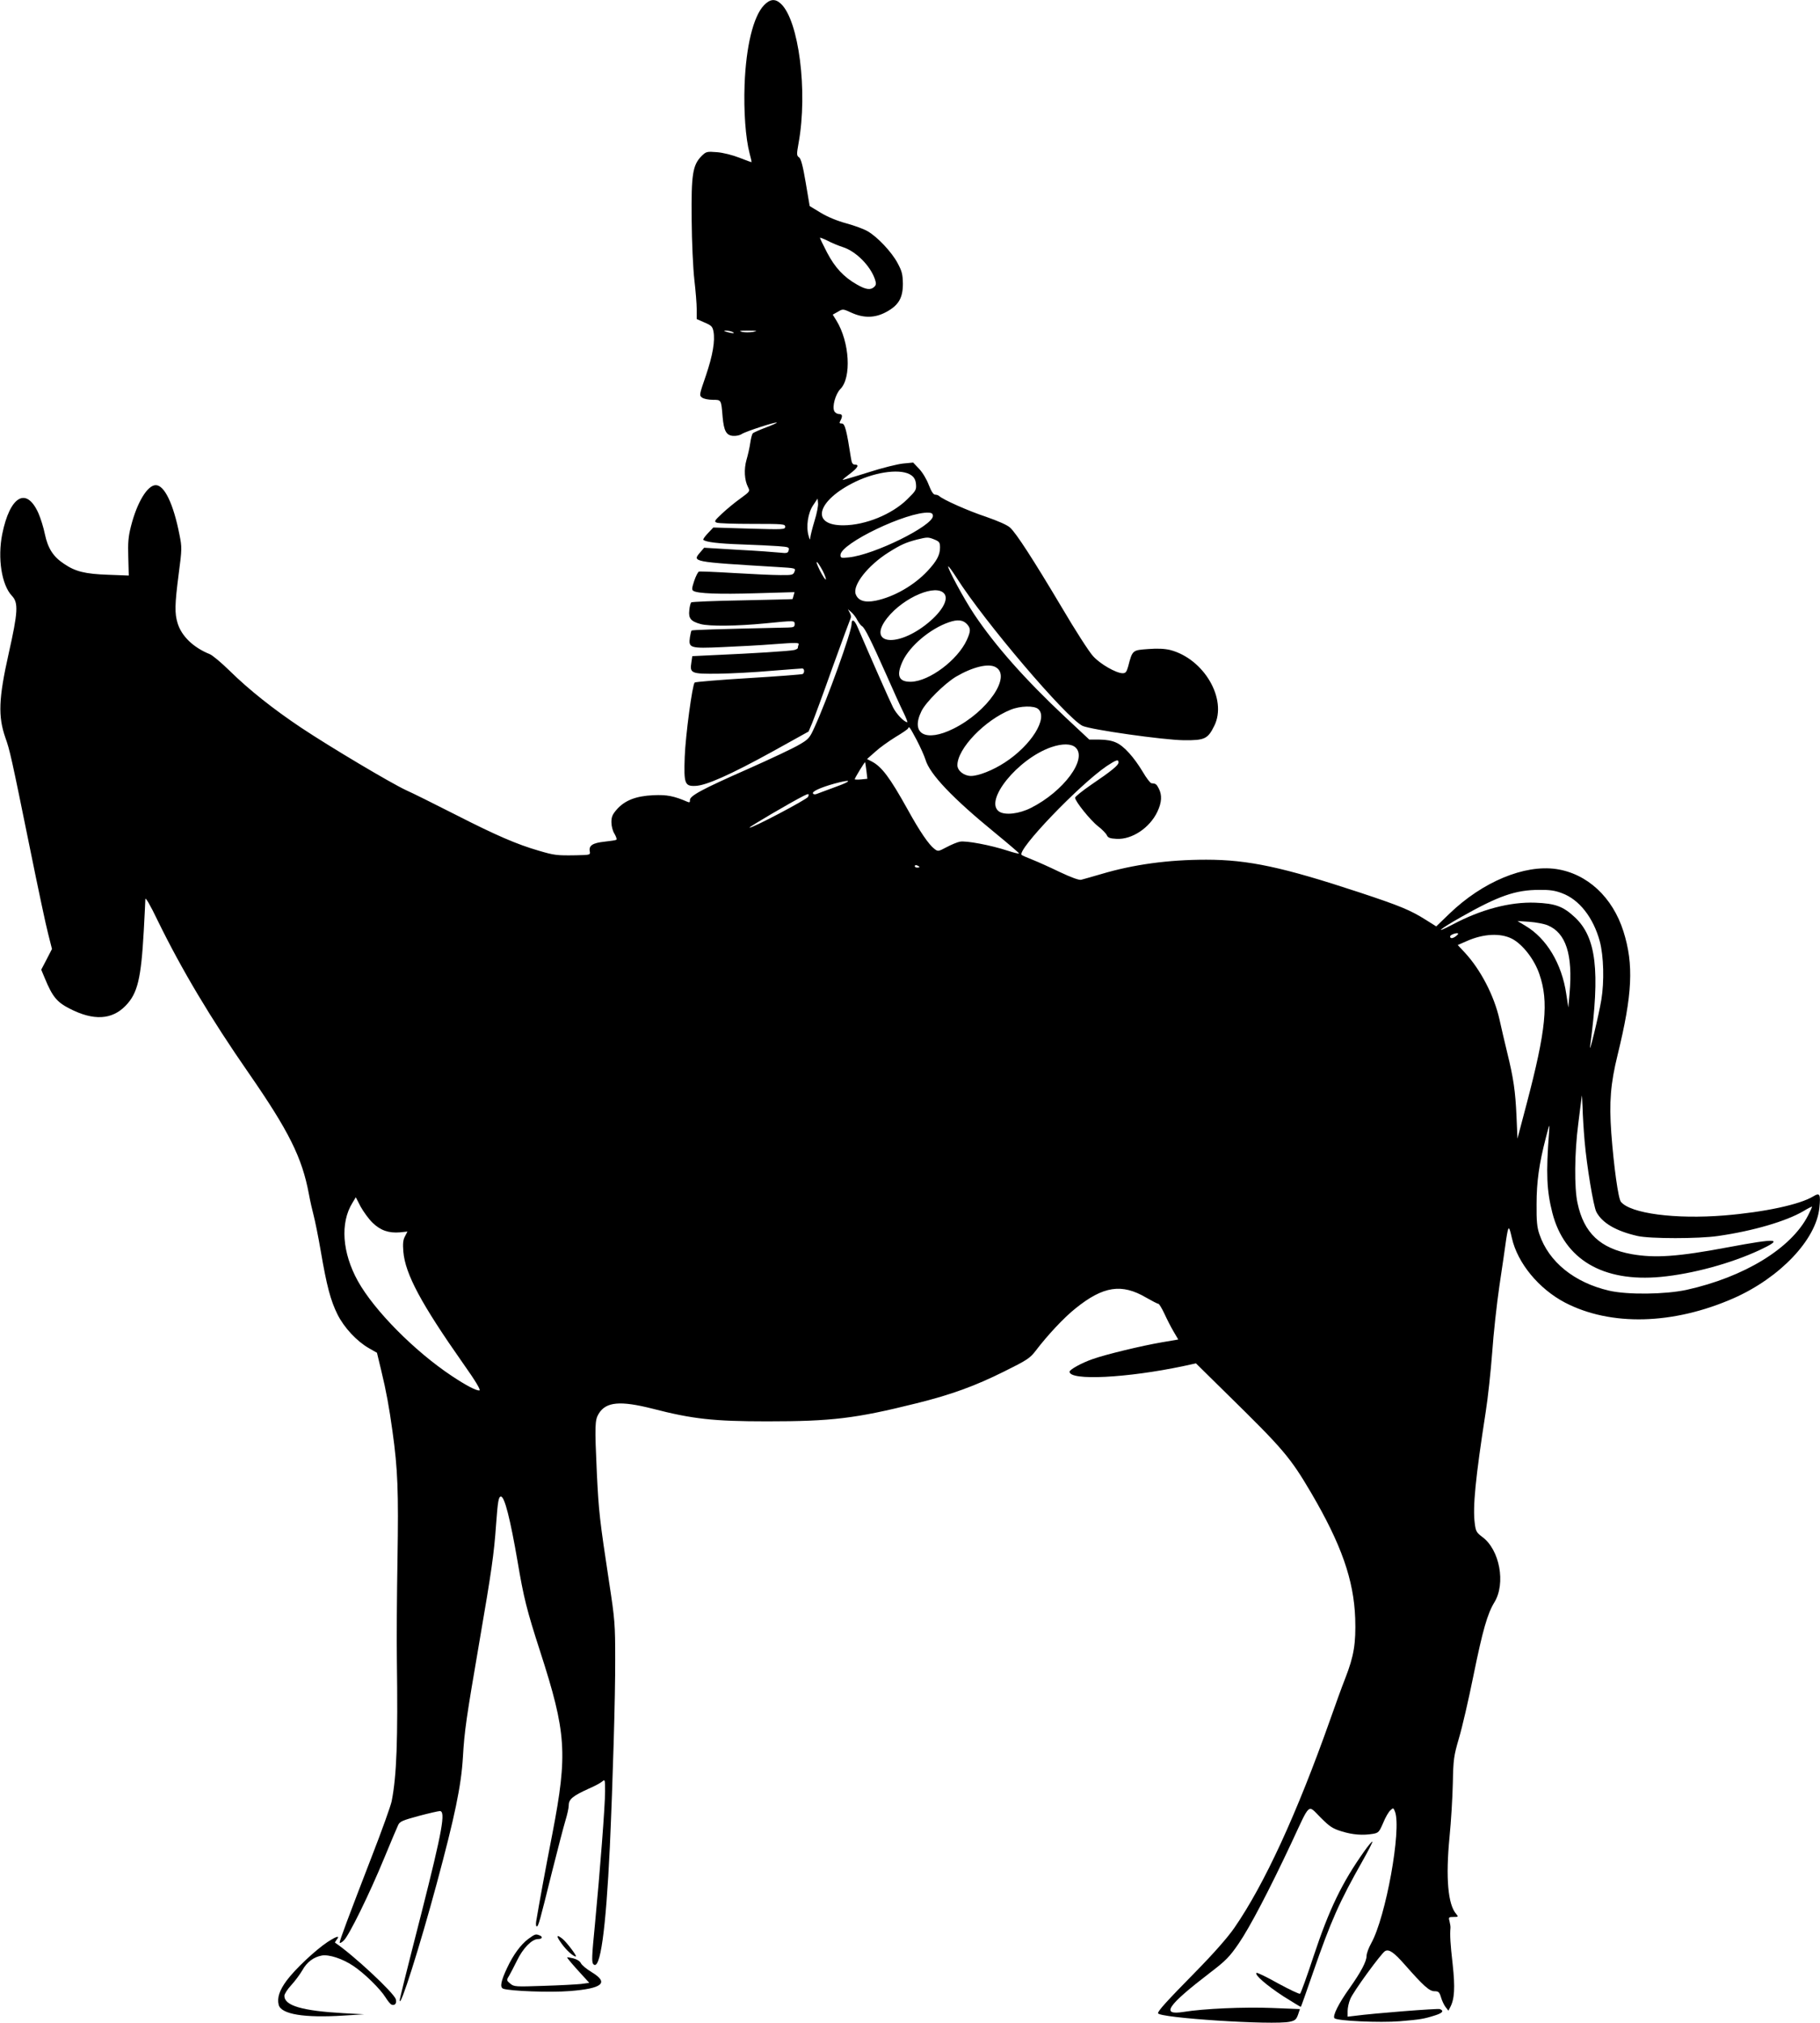 <?xml version="1.0" standalone="no"?>
<!DOCTYPE svg PUBLIC "-//W3C//DTD SVG 20010904//EN"
 "http://www.w3.org/TR/2001/REC-SVG-20010904/DTD/svg10.dtd">
<svg version="1.0" xmlns="http://www.w3.org/2000/svg"
 width="1152pt" height="1280pt" viewBox="0 0 1152 1280"
 preserveAspectRatio="xMidYMid meet">
<g transform="translate(0,1280) scale(0.1,-0.1)"
fill="#000000" stroke="none">
<path d="M4835 12766 c-67 -71 -113 -260 -122 -502 -6 -168 6 -337 32 -436 8
-28 13 -53 12 -54 -1 -1 -36 12 -77 28 -44 17 -103 32 -142 35 -64 5 -68 4
-97 -24 -57 -58 -66 -116 -63 -403 1 -142 9 -310 17 -380 8 -69 15 -153 15
-187 l0 -62 50 -22 c43 -18 50 -26 56 -56 11 -60 -4 -150 -48 -280 -42 -122
-43 -125 -24 -139 11 -8 41 -14 68 -14 54 0 53 2 62 -109 8 -87 23 -115 64
-119 19 -2 44 3 56 11 25 17 217 79 223 73 2 -2 -29 -16 -69 -31 -40 -15 -77
-32 -82 -36 -6 -5 -13 -33 -17 -61 -4 -29 -15 -78 -24 -108 -17 -60 -13 -129
10 -173 13 -26 12 -27 -48 -71 -34 -24 -86 -67 -116 -95 -48 -45 -52 -51 -35
-58 10 -5 112 -8 227 -8 194 0 207 -1 207 -18 0 -18 -11 -18 -227 -12 l-228 7
-34 -36 c-19 -20 -32 -38 -29 -42 15 -14 94 -24 243 -29 88 -3 192 -8 231 -11
66 -5 71 -7 66 -26 -4 -18 -11 -20 -56 -15 -28 3 -147 12 -265 18 l-214 13
-24 -28 c-53 -62 -58 -61 488 -94 115 -7 116 -7 108 -29 -8 -21 -14 -23 -91
-22 -46 0 -177 6 -293 13 -115 7 -215 11 -221 9 -6 -2 -20 -29 -30 -59 -15
-45 -16 -57 -5 -63 27 -17 160 -22 397 -15 l243 7 -6 -22 c-3 -11 -6 -22 -7
-22 0 -1 -144 -4 -318 -8 -174 -3 -320 -9 -323 -13 -4 -4 -10 -26 -12 -50 -6
-51 10 -70 72 -87 55 -15 231 -13 405 4 192 19 190 19 190 -5 0 -17 -7 -20
-42 -21 -463 -10 -607 -15 -611 -19 -2 -3 -7 -22 -10 -42 -10 -69 0 -72 203
-63 96 4 246 12 333 19 133 10 157 10 152 -2 -3 -7 -5 -17 -5 -22 0 -4 -10
-10 -22 -13 -25 -7 -270 -22 -499 -32 l-147 -7 -6 -41 c-11 -68 0 -72 172 -70
81 1 230 9 332 18 102 8 191 15 198 15 14 0 16 -26 3 -35 -5 -3 -160 -15 -343
-26 -183 -11 -337 -24 -341 -28 -15 -15 -58 -335 -63 -471 -6 -169 0 -186 68
-183 67 2 222 71 487 217 l229 127 22 52 c12 29 71 188 130 355 60 166 112
306 115 312 3 5 1 20 -6 32 l-12 23 23 -20 c12 -11 29 -33 37 -50 9 -16 22
-34 30 -38 17 -11 54 -84 152 -304 43 -98 92 -206 109 -240 17 -35 28 -63 25
-63 -19 0 -68 50 -90 93 -22 43 -143 318 -225 509 -20 47 -38 55 -38 17 0 -47
-155 -478 -234 -650 -31 -69 -38 -77 -97 -111 -34 -21 -181 -90 -325 -154
-293 -129 -370 -171 -367 -198 1 -13 -3 -15 -15 -10 -86 37 -130 46 -217 42
-109 -5 -179 -32 -230 -89 -28 -32 -35 -47 -35 -82 0 -24 8 -56 20 -74 10 -18
16 -34 11 -37 -4 -3 -38 -8 -75 -12 -74 -8 -100 -24 -93 -61 4 -23 3 -23 -87
-25 -123 -2 -137 0 -236 29 -138 40 -270 97 -525 227 -132 67 -274 138 -315
156 -95 44 -482 274 -665 396 -175 117 -329 239 -451 359 -52 51 -109 99 -127
106 -104 42 -178 114 -203 196 -19 63 -18 117 7 311 21 158 21 169 5 248 -38
195 -95 314 -150 314 -53 0 -119 -110 -157 -260 -17 -66 -20 -105 -17 -197 l3
-115 -130 5 c-146 5 -208 20 -281 70 -68 45 -101 98 -120 187 -8 41 -27 101
-41 133 -76 169 -180 109 -229 -133 -30 -152 -4 -322 62 -391 41 -43 38 -102
-21 -364 -64 -285 -68 -398 -21 -533 28 -78 37 -117 157 -707 49 -242 100
-483 114 -535 l24 -95 -34 -66 -34 -65 23 -55 c48 -116 76 -150 156 -191 151
-78 268 -72 355 18 76 78 98 170 115 474 5 96 10 186 10 200 0 16 30 -35 78
-135 152 -311 337 -621 576 -965 255 -368 338 -535 381 -765 8 -44 22 -105 30
-135 8 -30 29 -131 45 -225 38 -222 62 -313 106 -402 42 -84 122 -170 199
-214 l51 -29 27 -112 c32 -132 50 -232 71 -383 34 -243 39 -381 32 -810 -4
-231 -6 -517 -4 -635 7 -511 -1 -736 -33 -898 -6 -29 -62 -186 -126 -350 -149
-386 -203 -530 -203 -544 0 -6 12 -1 26 13 33 31 161 291 257 524 41 99 80
192 87 206 10 23 27 30 130 58 64 17 125 31 134 31 38 0 16 -123 -115 -640
-104 -406 -139 -548 -139 -558 1 -56 127 341 234 738 115 427 155 618 166 800
10 171 21 244 105 735 76 442 92 551 105 738 11 150 16 177 31 177 23 0 59
-143 105 -410 39 -231 58 -307 143 -570 166 -513 175 -646 78 -1150 -48 -246
-82 -433 -103 -557 -3 -18 -1 -33 3 -33 11 0 18 26 97 345 36 143 74 289 85
325 11 36 21 79 21 97 0 38 26 59 127 105 38 16 76 37 86 46 16 14 17 11 17
-63 0 -92 -32 -503 -64 -840 -20 -203 -22 -242 -10 -254 43 -45 79 216 104
739 19 423 35 959 34 1190 0 220 -2 251 -38 485 -61 402 -66 448 -78 690 -14
307 -13 339 12 380 46 75 136 83 341 31 252 -65 385 -80 724 -80 409 0 560 18
945 114 222 55 372 110 555 201 145 72 164 84 200 131 77 101 180 211 253 269
175 141 292 159 447 68 37 -21 71 -39 77 -39 5 0 22 -28 38 -62 16 -35 42 -86
58 -113 l30 -51 -105 -18 c-123 -21 -353 -76 -437 -106 -67 -23 -146 -66 -146
-80 0 -58 363 -40 722 36 l78 17 197 -194 c355 -348 399 -399 532 -625 191
-326 270 -550 279 -794 5 -159 -8 -239 -63 -380 -20 -50 -63 -169 -96 -263
-211 -596 -416 -1041 -606 -1316 -43 -62 -131 -162 -248 -281 -181 -184 -235
-244 -235 -259 0 -30 731 -77 834 -54 33 7 41 14 52 44 l12 36 -176 7 c-176 7
-433 -4 -561 -25 -146 -23 -103 40 168 248 100 76 124 101 181 184 71 103 197
345 335 639 121 259 101 242 183 160 59 -59 77 -71 136 -89 69 -21 131 -26
197 -15 34 6 39 11 64 69 14 35 35 71 46 80 18 17 19 16 29 -9 42 -112 -58
-667 -151 -833 -16 -29 -29 -64 -29 -79 0 -36 -36 -103 -108 -205 -68 -95
-109 -176 -95 -190 17 -17 286 -29 413 -19 130 11 150 14 223 37 48 15 59 29
31 40 -14 5 -413 -26 -541 -43 l-43 -5 0 35 c0 20 7 54 17 77 17 44 195 288
220 303 25 14 56 -8 124 -85 118 -134 156 -169 189 -169 25 0 31 -5 41 -38 6
-21 19 -49 29 -62 l18 -23 11 21 c28 52 32 125 16 272 -15 131 -18 187 -14
230 1 8 -2 27 -6 43 -7 25 -5 27 25 27 31 0 32 1 18 18 -53 59 -68 229 -43
487 10 99 19 253 21 342 3 151 6 172 39 285 20 67 61 244 91 393 59 290 89
394 133 466 73 119 34 333 -77 414 -36 27 -41 36 -47 84 -14 104 4 287 69 706
14 88 32 257 41 375 8 118 29 309 46 425 17 115 37 248 43 295 14 88 17 89 36
5 36 -158 170 -320 335 -407 290 -151 685 -141 1068 27 294 130 523 371 543
572 9 87 3 98 -38 73 -85 -52 -308 -100 -563 -121 -311 -25 -594 12 -655 86
-17 20 -45 223 -61 435 -14 196 -5 312 40 495 94 384 103 571 37 781 -69 218
-230 366 -426 395 -202 29 -466 -81 -675 -282 l-84 -81 -67 42 c-97 61 -162
88 -419 173 -485 160 -704 207 -970 207 -240 0 -460 -30 -665 -91 -58 -17
-115 -33 -127 -36 -14 -3 -63 15 -135 49 -62 30 -140 65 -173 78 -33 13 -63
26 -68 30 -34 29 365 445 539 563 61 40 74 44 74 22 0 -17 -45 -54 -175 -142
-55 -38 -100 -74 -100 -81 0 -22 97 -143 145 -180 26 -20 51 -46 56 -57 7 -16
20 -21 61 -23 98 -6 211 70 259 172 28 59 30 105 9 146 -15 29 -19 32 -47 34
-7 1 -32 33 -54 71 -56 93 -119 164 -169 186 -25 12 -64 19 -105 19 l-65 0
-152 142 c-257 241 -444 453 -576 650 -65 97 -172 296 -165 304 3 2 26 -30 53
-72 176 -278 694 -886 797 -937 51 -24 514 -90 643 -91 130 -1 150 8 191 91
84 169 -65 424 -279 480 -33 8 -79 11 -139 6 -100 -7 -100 -6 -127 -110 -10
-35 -16 -43 -35 -43 -41 0 -144 59 -188 109 -24 26 -113 164 -197 307 -181
304 -288 469 -327 505 -18 17 -76 42 -153 69 -115 38 -273 109 -296 131 -5 5
-17 9 -26 9 -11 0 -24 20 -40 61 -13 35 -39 79 -61 102 l-38 40 -62 -6 c-35
-3 -135 -28 -222 -56 -88 -28 -161 -49 -162 -48 -2 2 18 18 43 37 52 39 64 60
35 60 -15 0 -21 9 -26 43 -27 174 -38 217 -57 217 -16 0 -18 3 -9 19 15 29 12
41 -10 41 -10 0 -24 8 -29 18 -15 28 7 108 38 140 72 72 59 298 -25 434 l-23
37 32 18 c32 19 32 19 87 -6 77 -35 149 -34 220 5 78 42 105 89 105 178 -1 61
-6 80 -34 132 -37 69 -125 163 -188 200 -23 14 -83 36 -134 50 -59 16 -118 40
-163 67 l-71 43 -25 148 c-18 107 -30 151 -42 160 -16 11 -16 19 -3 92 59 326
1 775 -112 880 -36 34 -69 31 -108 -10z m501 -1530 c83 -27 173 -118 202 -203
9 -27 8 -36 -4 -48 -23 -22 -53 -18 -109 14 -85 48 -140 108 -190 203 -25 48
-45 90 -45 93 0 3 21 -5 48 -18 26 -14 70 -32 98 -41z m-701 -536 c25 -11 -1
-11 -35 0 -20 6 -21 8 -5 8 11 0 29 -3 40 -8z m132 0 c-21 -4 -53 -4 -70 0
-24 6 -15 8 38 8 58 0 64 -2 32 -8z m1002 -908 c18 -13 27 -30 29 -57 3 -35
-2 -42 -56 -95 -97 -95 -264 -163 -402 -164 -214 -2 -171 157 75 276 138 66
295 84 354 40z m-613 -287 c-14 -46 -26 -94 -27 -106 -1 -19 -3 -16 -11 11
-17 58 -4 145 29 193 l28 42 3 -29 c2 -16 -8 -66 -22 -111z m749 30 c0 -62
-372 -246 -532 -262 -49 -5 -53 -4 -53 15 0 73 423 276 560 268 18 -1 25 -7
25 -21z m10 -149 c31 -13 35 -19 35 -51 0 -47 -21 -86 -79 -148 -85 -91 -212
-164 -328 -188 -70 -14 -112 0 -127 42 -20 58 80 183 209 264 78 49 108 62
180 81 66 16 70 16 110 0z m-706 -201 c13 -26 21 -49 18 -52 -3 -3 -20 23 -38
58 -17 35 -25 58 -17 52 8 -7 24 -33 37 -58z m769 -143 c29 -39 -22 -122 -123
-199 -192 -146 -365 -112 -239 47 104 131 312 219 362 152z m145 -194 c22 -26
21 -43 -3 -97 -58 -127 -236 -261 -352 -265 -80 -2 -97 38 -54 131 45 96 173
204 291 245 57 20 92 16 118 -14z m178 -269 c105 -56 -49 -282 -266 -390 -175
-87 -273 -34 -203 110 27 57 146 175 219 219 104 61 204 86 250 61z m271 -266
c63 -57 -45 -230 -212 -338 -75 -49 -166 -85 -214 -85 -44 0 -86 33 -86 68 0
105 173 285 337 351 61 25 150 27 175 4z m-770 -195 c24 -46 49 -102 56 -125
27 -92 172 -244 440 -463 83 -68 152 -127 152 -130 0 -4 -32 4 -72 17 -106 35
-266 65 -302 57 -17 -3 -55 -19 -85 -35 -51 -27 -54 -28 -76 -11 -36 27 -94
112 -170 250 -113 203 -164 271 -228 304 l-29 15 52 46 c28 26 86 67 128 93
42 25 79 50 80 55 6 15 9 11 54 -73z m1006 -48 c77 -72 -76 -278 -282 -382
-75 -38 -163 -48 -201 -24 -100 66 116 334 329 408 70 24 127 23 154 -2z
m-1324 -146 l6 -52 -40 -4 c-22 -2 -40 -1 -40 1 0 7 63 111 66 108 1 -1 4 -25
8 -53z m-194 -103 c-58 -21 -112 -42 -121 -45 -10 -4 -20 -3 -23 3 -8 12 45
37 134 62 113 31 119 19 10 -20z m-175 -63 c-6 -16 -363 -204 -371 -195 -4 4
260 159 341 200 34 17 38 16 30 -5z m705 -444 c0 -2 -7 -4 -15 -4 -8 0 -15 4
-15 10 0 5 7 7 15 4 8 -4 15 -8 15 -10z m4067 -166 c109 -40 198 -154 239
-304 25 -94 29 -255 10 -370 -16 -98 -80 -361 -71 -294 64 478 39 689 -97 816
-74 69 -123 87 -250 92 -161 6 -345 -43 -525 -139 -122 -64 -81 -29 55 48 235
133 344 172 494 172 66 1 101 -4 145 -21z m-91 -203 c116 -48 160 -185 139
-430 l-8 -90 -13 85 c-28 192 -125 353 -259 432 l-50 30 76 -5 c41 -3 93 -13
115 -22z m-582 -70 c-20 -15 -36 -15 -35 0 0 10 42 25 50 18 3 -2 -4 -10 -15
-18z m356 -15 c68 -35 143 -132 174 -225 60 -174 42 -353 -81 -820 l-58 -220
-6 140 c-7 160 -19 242 -59 405 -15 63 -38 158 -49 210 -34 151 -120 315 -219
422 l-45 48 57 25 c106 47 213 52 286 15z m460 -1280 c14 -161 56 -412 74
-448 37 -71 125 -122 261 -153 78 -18 389 -18 510 0 223 32 429 93 538 156 31
19 57 32 57 29 0 -2 -11 -27 -25 -54 -106 -209 -404 -391 -770 -472 -135 -29
-373 -32 -490 -5 -220 51 -382 182 -441 357 -15 43 -19 83 -18 190 0 142 16
256 59 422 24 92 24 92 20 33 -20 -260 -15 -369 21 -510 76 -295 320 -439 686
-405 201 19 443 85 624 169 158 74 119 78 -201 18 -313 -59 -460 -69 -607 -43
-199 36 -303 134 -343 324 -21 97 -19 318 5 502 11 85 21 164 22 175 1 11 3
-20 5 -70 1 -49 7 -146 13 -215z m-7672 -517 c50 -49 103 -67 174 -61 l47 5
-16 -31 c-12 -22 -14 -47 -10 -96 12 -142 113 -330 380 -710 76 -107 111 -166
102 -168 -18 -4 -83 30 -175 91 -235 156 -491 414 -595 601 -99 179 -113 368
-34 495 l21 35 31 -60 c18 -32 51 -78 75 -101z"/>
<path d="M8637 1088 c-143 -201 -224 -370 -322 -665 -42 -128 -81 -235 -86
-239 -5 -3 -68 27 -140 66 -71 40 -133 70 -136 66 -13 -12 63 -78 170 -148 60
-38 110 -68 111 -67 2 2 36 98 76 214 115 332 167 449 317 714 35 62 62 115
60 118 -3 2 -25 -24 -50 -59z"/>
<path d="M3344 531 c-48 -36 -95 -100 -134 -183 -40 -85 -47 -123 -25 -132 41
-15 297 -25 421 -15 207 16 251 52 140 119 -33 20 -64 46 -69 57 -6 13 -25 25
-48 31 -22 5 -39 8 -39 6 0 -5 38 -50 98 -115 l42 -46 -52 -7 c-29 -3 -136 -9
-238 -12 -177 -6 -186 -6 -210 14 -24 20 -25 22 -8 49 9 15 32 60 51 98 37 77
94 135 132 135 28 0 33 15 9 24 -24 9 -27 8 -70 -23z"/>
<path d="M2074 512 c-77 -51 -206 -172 -260 -245 -45 -61 -61 -109 -50 -153
15 -60 163 -84 411 -68 l130 8 -130 7 c-264 15 -375 48 -375 110 0 11 19 41
43 67 24 26 56 69 71 95 29 52 71 83 123 93 45 8 131 -20 198 -65 70 -46 172
-146 206 -201 13 -21 30 -42 38 -45 21 -8 34 10 26 35 -13 41 -268 279 -384
357 -2 1 2 9 9 18 25 30 3 25 -56 -13z"/>
<path d="M3555 501 c31 -43 73 -81 90 -81 10 0 -59 91 -84 111 -40 32 -43 21
-6 -30z"/>
</g>
</svg>
